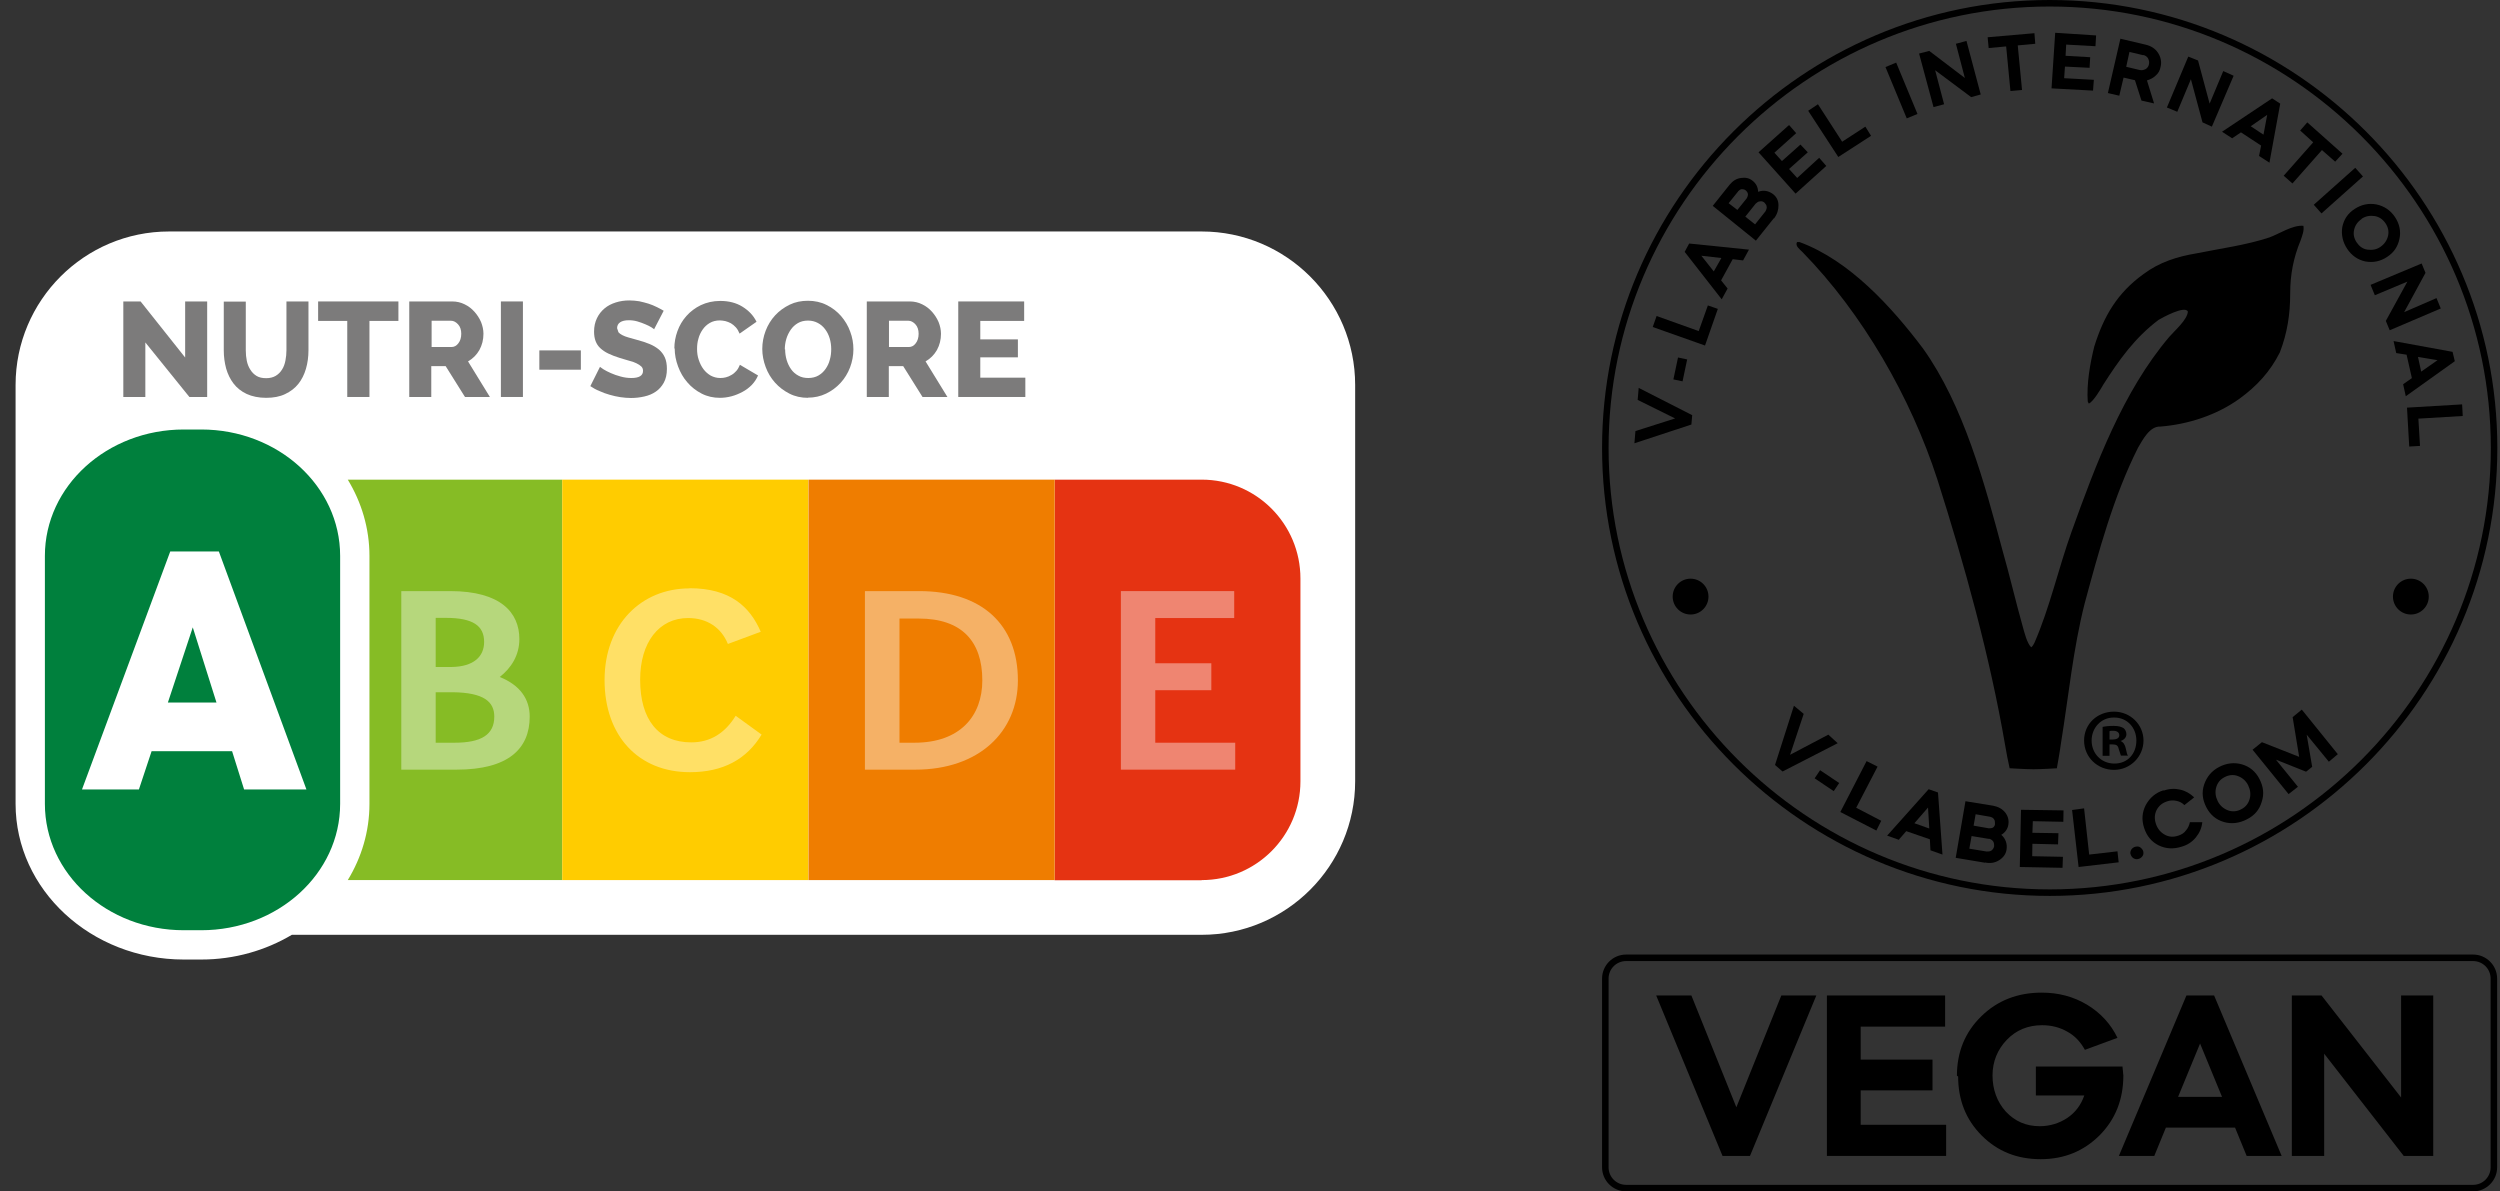 <svg xmlns="http://www.w3.org/2000/svg" fill="none" viewBox="0 0 405 193" height="193" width="405">
<rect x="0" y="0" width="405" height="193" fill="#333333" stroke="none"/>
<g clip-path="url(#clip0_3312_687)">
<path fill="white" d="M194.672 37.5H27.387C13.666 37.5 2.524 48.669 2.524 62.362V126.576V130.226C2.524 144.139 14.764 155.445 29.774 155.445H32.601C38.007 155.445 43.029 153.963 47.282 151.439H194.672C208.393 151.439 219.535 140.27 219.535 126.576V62.362C219.535 48.641 208.366 37.5 194.672 37.5Z"></path>
<path fill="#E53312" d="M194.673 142.602H170.853V77.702H194.673C203.509 77.702 210.671 84.865 210.671 93.728V126.576C210.671 135.413 203.509 142.575 194.673 142.575"></path>
<g opacity="0.4">
<mask height="35" width="25" y="93" x="178" maskUnits="userSpaceOnUse" style="mask-type:luminance" id="mask0_3312_687">
<path fill="white" d="M202.877 93.015H178.838V127.427H202.877V93.015Z"></path>
</mask>
<g mask="url(#mask0_3312_687)">
<path fill="white" d="M199.941 95.759H181.583V124.683H200.106V120.32H187.153V111.813H196.236V107.449H187.153V100.122H199.941V95.759Z"></path>
</g>
</g>
<path fill="#7C7B7B" d="M23.545 55.474V64.311H19.978V48.834H22.777L29.994 57.917V48.834H33.562V64.311H30.68L23.545 55.474Z"></path>
<path fill="#7C7B7B" d="M43.139 61.265C43.742 61.265 44.264 61.127 44.675 60.88C45.087 60.633 45.444 60.277 45.691 59.865C45.965 59.453 46.13 58.959 46.24 58.411C46.349 57.862 46.404 57.313 46.404 56.737V48.834H49.972V56.737C49.972 57.807 49.834 58.822 49.56 59.755C49.286 60.688 48.874 61.512 48.325 62.198C47.776 62.884 47.063 63.433 46.185 63.844C45.334 64.256 44.291 64.448 43.111 64.448C41.931 64.448 40.834 64.228 39.955 63.817C39.077 63.405 38.364 62.829 37.842 62.143C37.294 61.429 36.909 60.633 36.635 59.7C36.388 58.767 36.251 57.807 36.251 56.764V48.861H39.818V56.764C39.818 57.368 39.873 57.917 39.983 58.466C40.093 58.987 40.285 59.481 40.559 59.893C40.806 60.304 41.163 60.661 41.575 60.908C41.986 61.155 42.508 61.265 43.111 61.265"></path>
<path fill="#7C7B7B" d="M64.543 51.989H59.851V64.311H56.256V51.989H51.536V48.834H64.543V51.989Z"></path>
<path fill="#7C7B7B" d="M69.894 56.215H73.16C73.571 56.215 73.956 56.023 74.257 55.612C74.559 55.227 74.724 54.706 74.724 54.075C74.724 53.444 74.559 52.922 74.203 52.538C73.846 52.154 73.462 51.962 73.078 51.962H69.922V56.188L69.894 56.215ZM66.299 64.311V48.834H73.27C73.983 48.834 74.669 48.998 75.273 49.3C75.904 49.602 76.425 50.014 76.864 50.507C77.303 51.001 77.66 51.55 77.935 52.181C78.182 52.813 78.319 53.444 78.319 54.075C78.319 54.541 78.264 55.008 78.154 55.447C78.044 55.886 77.88 56.298 77.66 56.709C77.441 57.093 77.166 57.45 76.864 57.752C76.563 58.054 76.206 58.328 75.822 58.548L79.362 64.311H75.328L72.199 59.316H69.867V64.311H66.299Z"></path>
<path fill="#7C7B7B" d="M84.713 48.834H81.145V64.311H84.713V48.834Z"></path>
<path fill="#7C7B7B" d="M94.098 56.764H87.374V59.892H94.098V56.764Z"></path>
<path fill="#7C7B7B" d="M106.008 53.361L105.541 53.032C105.267 52.867 104.965 52.703 104.553 52.538C104.169 52.373 103.73 52.209 103.263 52.072C102.797 51.934 102.33 51.879 101.864 51.879C101.26 51.879 100.794 51.989 100.464 52.209C100.135 52.428 99.97 52.758 99.97 53.169L100.19 53.828C100.327 53.992 100.547 54.157 100.821 54.294C101.095 54.431 101.425 54.569 101.836 54.678C102.248 54.788 102.687 54.925 103.209 55.063C103.949 55.255 104.608 55.474 105.212 55.721C105.815 55.968 106.309 56.27 106.748 56.627C107.16 56.984 107.489 57.423 107.709 57.917C107.928 58.411 108.038 59.042 108.038 59.755C108.038 60.633 107.874 61.374 107.544 61.978C107.215 62.582 106.776 63.076 106.255 63.432C105.706 63.817 105.102 64.064 104.388 64.228C103.675 64.393 102.961 64.475 102.221 64.475C101.644 64.475 101.068 64.42 100.492 64.338C99.915 64.256 99.339 64.118 98.763 63.954C98.187 63.789 97.638 63.597 97.116 63.35C96.568 63.131 96.074 62.856 95.635 62.554L97.199 59.426C97.199 59.426 97.473 59.645 97.775 59.837C98.104 60.03 98.489 60.249 98.955 60.441C99.421 60.661 99.943 60.825 100.519 60.99C101.095 61.155 101.699 61.237 102.275 61.237C103.538 61.237 104.169 60.853 104.169 60.084C104.169 59.783 104.087 59.563 103.895 59.371C103.702 59.179 103.428 59.014 103.099 58.85C102.769 58.685 102.385 58.548 101.919 58.438C101.48 58.301 100.958 58.164 100.437 57.999C99.723 57.779 99.092 57.532 98.571 57.285C98.049 57.038 97.61 56.737 97.254 56.407C96.897 56.078 96.65 55.694 96.485 55.255C96.321 54.816 96.238 54.322 96.238 53.718C96.238 52.895 96.403 52.181 96.705 51.55C97.007 50.919 97.418 50.398 97.94 49.959C98.461 49.519 99.065 49.218 99.751 48.998C100.437 48.779 101.178 48.669 101.946 48.669C102.495 48.669 103.044 48.724 103.565 48.806C104.087 48.916 104.581 49.053 105.047 49.19C105.514 49.355 105.98 49.519 106.392 49.739C106.803 49.931 107.188 50.151 107.517 50.343L105.98 53.306L106.008 53.361Z"></path>
<path fill="#7C7B7B" d="M109.246 56.435C109.246 55.502 109.411 54.569 109.74 53.663C110.07 52.73 110.564 51.907 111.195 51.194C111.826 50.48 112.622 49.876 113.527 49.437C114.46 48.998 115.503 48.751 116.683 48.751C118.055 48.751 119.263 49.053 120.278 49.684C121.293 50.315 122.062 51.111 122.556 52.127L119.811 54.047C119.647 53.636 119.455 53.307 119.208 53.032C118.961 52.758 118.686 52.538 118.412 52.373C118.11 52.209 117.808 52.099 117.506 52.017C117.205 51.962 116.903 51.907 116.628 51.907C115.997 51.907 115.448 52.044 114.982 52.319C114.515 52.593 114.131 52.95 113.829 53.389C113.527 53.828 113.28 54.322 113.143 54.871C112.978 55.42 112.924 55.968 112.924 56.545C112.924 57.148 113.006 57.752 113.198 58.301C113.39 58.877 113.637 59.371 113.966 59.81C114.296 60.249 114.68 60.579 115.146 60.853C115.613 61.1 116.134 61.237 116.683 61.237C116.985 61.237 117.287 61.21 117.589 61.127C117.891 61.045 118.192 60.935 118.494 60.743C118.796 60.579 119.043 60.359 119.29 60.085C119.537 59.81 119.702 59.481 119.866 59.097L122.803 60.826C122.556 61.402 122.226 61.896 121.787 62.362C121.348 62.801 120.854 63.186 120.278 63.487C119.702 63.789 119.125 64.036 118.494 64.201C117.863 64.366 117.232 64.448 116.628 64.448C115.558 64.448 114.57 64.228 113.665 63.762C112.759 63.295 111.991 62.692 111.359 61.951C110.701 61.21 110.207 60.332 109.85 59.371C109.493 58.411 109.301 57.45 109.301 56.462"></path>
<path fill="#7C7B7B" d="M127.193 56.599C127.193 57.203 127.276 57.779 127.44 58.328C127.605 58.877 127.852 59.398 128.154 59.81C128.456 60.249 128.867 60.606 129.334 60.853C129.8 61.127 130.349 61.237 130.953 61.237C131.556 61.237 132.133 61.1 132.599 60.825C133.066 60.551 133.45 60.194 133.752 59.755C134.054 59.316 134.301 58.822 134.438 58.246C134.602 57.697 134.657 57.121 134.657 56.545C134.657 55.968 134.575 55.365 134.41 54.816C134.246 54.267 133.999 53.773 133.669 53.334C133.34 52.895 132.956 52.566 132.489 52.319C132.023 52.072 131.502 51.934 130.898 51.934C130.267 51.934 129.718 52.072 129.251 52.346C128.785 52.62 128.401 52.977 128.099 53.416C127.797 53.855 127.55 54.349 127.385 54.898C127.221 55.447 127.138 56.023 127.138 56.599M130.898 64.448C129.8 64.448 128.785 64.228 127.879 63.762C126.974 63.295 126.205 62.719 125.547 61.978C124.888 61.237 124.394 60.414 124.037 59.453C123.681 58.493 123.489 57.532 123.489 56.517C123.489 55.502 123.681 54.514 124.037 53.581C124.394 52.648 124.916 51.797 125.574 51.084C126.233 50.37 127.029 49.794 127.934 49.355C128.84 48.916 129.828 48.724 130.898 48.724C131.968 48.724 133.011 48.943 133.916 49.41C134.822 49.849 135.59 50.453 136.249 51.193C136.88 51.934 137.402 52.785 137.731 53.718C138.088 54.651 138.252 55.611 138.252 56.599C138.252 57.587 138.06 58.603 137.703 59.536C137.347 60.469 136.825 61.319 136.167 62.033C135.508 62.746 134.74 63.323 133.834 63.762C132.928 64.201 131.941 64.42 130.87 64.42"></path>
<path fill="#7C7B7B" d="M143.987 56.215H147.253C147.665 56.215 148.049 56.023 148.351 55.612C148.652 55.227 148.817 54.706 148.817 54.075C148.817 53.444 148.652 52.922 148.296 52.538C147.939 52.154 147.555 51.962 147.171 51.962H144.015V56.188L143.987 56.215ZM140.42 64.311V48.834H147.39C148.104 48.834 148.79 48.998 149.393 49.3C150.025 49.602 150.546 50.014 150.985 50.507C151.424 51.001 151.781 51.55 152.055 52.181C152.302 52.813 152.439 53.444 152.439 54.075C152.439 54.541 152.385 55.008 152.275 55.447C152.165 55.886 152 56.298 151.781 56.709C151.561 57.093 151.287 57.45 150.985 57.752C150.683 58.054 150.326 58.328 149.942 58.548L153.482 64.311H149.448L146.32 59.316H143.987V64.311H140.42Z"></path>
<path fill="#7C7B7B" d="M166.105 61.182V64.311H155.238V48.834H165.913V51.989H158.806V54.98H164.898V57.889H158.806V61.182H166.105Z"></path>
<path fill="#86BC25" d="M91.08 77.702H56.338C58.561 81.352 59.851 85.578 59.851 90.051V130.226C59.851 134.727 58.561 138.925 56.338 142.575H91.08V77.702Z"></path>
<path fill="#FFCC00" d="M130.953 77.702H91.08V142.575H130.953V77.702Z"></path>
<path fill="#EF7D00" d="M170.853 77.702H130.98V142.575H170.853V77.702Z"></path>
<g opacity="0.4">
<mask height="35" width="27" y="93" x="62" maskUnits="userSpaceOnUse" style="mask-type:luminance" id="mask1_3312_687">
<path fill="white" d="M88.555 93.015H62.266V127.427H88.555V93.015Z"></path>
</mask>
<g mask="url(#mask1_3312_687)">
<path fill="white" d="M72.941 95.759H65.01V124.683H73.956C82.38 124.683 85.811 121.28 85.811 116.093C85.811 113.239 84.246 110.989 80.954 109.672C82.82 108.218 84.137 106.159 84.137 103.525C84.137 99.244 81.118 95.759 72.941 95.759ZM70.581 108.108V100.095H72.227C76.645 100.095 78.429 101.385 78.429 103.992C78.429 106.379 76.727 107.998 73.16 108.053H70.581V108.108ZM70.581 120.32V112.142H73.325C78.429 112.197 80.075 113.706 80.075 116.093C80.075 119.057 77.907 120.32 73.654 120.32H70.553H70.581Z"></path>
</g>
</g>
<g opacity="0.4">
<mask height="36" width="32" y="92" x="95" maskUnits="userSpaceOnUse" style="mask-type:luminance" id="mask2_3312_687">
<path fill="white" d="M126.15 92.576H95.223V127.838H126.15V92.576Z"></path>
</mask>
<g mask="url(#mask2_3312_687)">
<path fill="white" d="M111.688 95.32C103.922 95.32 97.94 101.11 97.94 110.166C97.94 119.222 103.428 125.094 111.771 125.094C117.122 125.094 120.964 123.009 123.379 119.002L119.18 115.956C117.479 118.728 115.119 120.265 111.99 120.265C106.666 120.265 103.703 116.587 103.703 110.111C103.703 104.074 106.749 100.122 111.469 100.122C114.57 100.122 116.847 101.686 117.918 104.321L123.241 102.345C121.485 98.284 118.302 95.293 111.688 95.293"></path>
</g>
</g>
<g opacity="0.4">
<mask height="35" width="31" y="93" x="137" maskUnits="userSpaceOnUse" style="mask-type:luminance" id="mask3_3312_687">
<path fill="white" d="M167.643 93.015H137.374V127.427H167.643V93.015Z"></path>
</mask>
<g mask="url(#mask3_3312_687)">
<path fill="white" d="M148.9 95.759H140.118V124.683H148.269C158.614 124.683 164.898 118.536 164.898 110.221C164.898 101.165 159.053 95.759 148.9 95.759ZM145.717 120.32V100.205H148.845C155.788 100.205 159.136 103.882 159.136 110.221C159.136 116.011 155.513 120.32 148.159 120.32H145.717Z"></path>
</g>
</g>
<path fill="#00803D" d="M32.601 150.697H29.774C17.343 150.697 7.272 141.532 7.272 130.226V90.051C7.272 78.745 17.343 69.579 29.774 69.579H32.601C45.032 69.579 55.103 78.745 55.103 90.051V130.226C55.103 141.532 45.032 150.697 32.601 150.697Z"></path>
<path fill="white" d="M27.195 113.816H35.071L31.229 101.632L27.195 113.816ZM13.282 127.893L27.579 89.338H35.455L49.642 127.893H39.544L37.596 121.692H24.561L22.503 127.893H13.255H13.282Z"></path>
</g>
<g clip-path="url(#clip1_3312_687)">
<path fill="black" d="M332.051 1.056C292.695 1.056 260.59 33.184 260.59 72.569C260.59 111.954 292.695 144.082 332.051 144.082C371.408 144.082 403.513 111.954 403.513 72.569C403.513 33.184 371.408 1.056 332.051 1.056ZM259.535 72.569C259.535 32.59 292.101 0 332.051 0C372.001 0 404.568 32.59 404.568 72.569C404.568 112.548 372.001 145.138 332.051 145.138C292.101 145.138 259.535 112.515 259.535 72.569Z" clip-rule="evenodd" fill-rule="evenodd"></path>
<path fill="black" d="M274.137 67.258L274.005 68.775L264.776 71.81L264.941 69.831L271.368 67.786L265.303 64.784L265.468 62.838L274.137 67.258Z"></path>
<path fill="black" d="M271.839 57.914L271.089 61.464L272.573 61.778L273.322 58.228L271.839 57.914Z"></path>
<path fill="black" d="M267.742 52.975L268.369 51.194L275.192 53.635L276.675 49.479L278.29 50.039L276.214 55.977L267.742 52.975Z"></path>
<path fill="black" d="M278.818 41.793L275.62 41.43L277.631 43.97L278.851 41.826L278.818 41.793ZM279.872 46.741L278.917 48.489L272.917 40.803L273.643 39.451L283.333 40.441L282.378 42.189L280.697 41.991L278.818 45.421L279.872 46.741Z"></path>
<path fill="black" d="M284.421 32.986L282.74 35.097L284.322 36.35L286.003 34.239C286.003 34.239 286.267 33.777 286.201 33.514C286.201 33.25 286.036 33.052 285.839 32.821C285.641 32.656 285.377 32.557 285.114 32.623C284.85 32.623 284.652 32.788 284.421 32.986ZM281.554 31.04L280.037 32.92L281.455 34.008L282.971 32.128C282.971 32.128 283.169 31.765 283.169 31.534C283.169 31.303 283.07 31.106 282.905 30.941L282.806 30.842C282.608 30.677 282.378 30.644 282.18 30.644C281.982 30.644 281.751 30.809 281.587 30.974M287.355 35.361L284.454 38.989L277.466 33.349L280.202 29.918C280.73 29.291 281.29 28.928 282.048 28.829C282.74 28.731 283.367 28.829 283.927 29.291C284.52 29.753 284.784 30.347 284.817 31.073C285.707 30.743 286.498 30.908 287.223 31.435C287.816 31.897 288.113 32.491 288.113 33.283C288.113 34.008 287.915 34.701 287.388 35.394"></path>
<path fill="black" d="M284.883 24.673L289.827 20.253L290.981 21.573L287.454 24.739L288.673 26.092L291.673 23.42L292.86 24.673L289.827 27.378L291.146 28.829L294.705 25.564L295.859 26.883L290.882 31.369L284.883 24.673Z"></path>
<path fill="black" d="M292.926 17.944L294.508 16.889L298.43 22.958L302.188 20.517L303.111 22.002L297.804 25.432L292.926 17.944Z"></path>
<path fill="black" d="M307.181 10.143L305.446 10.863L308.895 19.18L310.63 18.46L307.181 10.143Z"></path>
<path fill="black" d="M314.944 16.889L313.23 17.351L310.89 8.675L312.538 8.246L318.306 12.633L316.856 7.092L318.57 6.63L320.877 15.305L319.328 15.734L313.494 11.38L314.944 16.889Z"></path>
<path fill="black" d="M324.998 7.521L322.163 7.785L321.998 6.036L329.579 5.377L329.711 7.092L326.876 7.356L327.569 14.58L325.69 14.745L324.998 7.521Z"></path>
<path fill="black" d="M332.941 5.311L339.567 5.74L339.468 7.488L334.721 7.224L334.623 9.038L338.611 9.269L338.512 10.984L334.524 10.786L334.392 12.667L339.204 12.931L339.072 14.679L332.348 14.316L332.941 5.311Z"></path>
<path fill="black" d="M347.181 8.939L344.972 8.411L344.445 10.819L346.654 11.347C347.016 11.413 347.28 11.347 347.609 11.182C347.873 11.017 348.071 10.753 348.137 10.391C348.203 10.028 348.137 9.764 347.972 9.434C347.807 9.17 347.544 8.972 347.181 8.906V8.939ZM343.489 6.267L347.544 7.224C348.434 7.422 349.126 7.851 349.587 8.543C350.049 9.236 350.213 10.028 350.016 10.819C349.917 11.413 349.653 11.875 349.225 12.238C348.862 12.601 348.368 12.864 347.807 13.029L348.961 16.757L346.917 16.295L345.862 12.996L344.017 12.568L343.324 15.503L341.479 15.075L343.489 6.333V6.267Z"></path>
<path fill="black" d="M352.719 18.109L351.038 17.417L354.499 9.17L356.081 9.797L357.96 16.79L360.168 11.512L361.849 12.271L358.322 20.517L356.806 19.825L354.927 12.832L352.719 18.109Z"></path>
<path fill="black" d="M366.694 21.771L367.288 18.604L364.618 20.451L366.662 21.804L366.727 21.738L366.694 21.771ZM361.651 22.43L359.97 21.342L368.079 15.932L369.397 16.79L367.65 26.356L365.969 25.267L366.299 23.585L363.036 21.441L361.618 22.397L361.684 22.496L361.651 22.43Z"></path>
<path fill="black" d="M374.737 23.057L372.628 21.144L373.781 19.825L379.484 24.904L378.297 26.191L376.155 24.311L371.375 29.72L369.958 28.467L374.737 23.057Z"></path>
<path fill="black" d="M381.549 27.181L374.83 33.171L376.08 34.575L382.799 28.584L381.549 27.181Z"></path>
<path fill="black" d="M382.615 35.46C381.923 35.922 381.527 36.515 381.363 37.241C381.198 37.967 381.363 38.659 381.791 39.286C382.22 39.913 382.78 40.342 383.538 40.441C384.263 40.54 385.021 40.441 385.648 39.979C386.274 39.55 386.702 38.923 386.867 38.198C387.032 37.472 386.867 36.779 386.439 36.153C386.01 35.526 385.384 35.097 384.659 34.998C383.934 34.899 383.241 34.998 382.549 35.46M379.451 36.779C379.714 35.526 380.341 34.569 381.461 33.843C382.582 33.118 383.736 32.887 384.988 33.118C386.241 33.382 387.263 34.074 387.988 35.163C388.713 36.252 388.977 37.472 388.713 38.692C388.449 39.946 387.823 40.903 386.702 41.628C385.615 42.354 384.428 42.585 383.175 42.354C381.956 42.09 380.967 41.397 380.242 40.309C379.517 39.22 379.253 38 379.451 36.779Z"></path>
<path fill="black" d="M384.725 47.829L384.032 46.147L392.306 42.684L392.932 44.201L389.471 50.567L394.712 48.291L395.404 49.974L387.131 53.503L386.505 51.986L389.999 45.619L384.725 47.829Z"></path>
<path fill="black" d="M392.24 60.199L394.877 58.352L391.713 57.824L392.24 60.232V60.166V60.199ZM388.186 57.197L387.757 55.251L397.316 56.999L397.679 58.517L389.735 64.19L389.307 62.244L390.724 61.255L389.867 57.461L388.186 57.197Z"></path>
<path fill="black" d="M398.865 65.51L398.964 67.39L391.778 67.819L392.042 72.239L390.295 72.338L389.933 66.037L398.865 65.51Z"></path>
<path fill="black" d="M288.772 124.983L287.553 123.928L290.618 114.329L292.2 115.648L289.992 122.278L296.189 119.013L297.705 120.398L288.772 124.983Z"></path>
<path fill="black" d="M294.853 124.774L293.972 126.089L297.066 128.164L297.947 126.849L294.853 124.774Z"></path>
<path fill="black" d="M302.386 123.301L304.166 124.192L300.705 130.855L304.759 132.966L303.968 134.549L298.134 131.547L302.386 123.301Z"></path>
<path fill="black" d="M312.538 134.12L312.34 130.822L310.132 133.362L312.538 134.219V134.153V134.12ZM307.66 136.067L305.715 135.374L312.439 127.853L313.955 128.381L314.681 138.441L312.736 137.749L312.637 135.968L308.813 134.648L307.66 135.968V136.067Z"></path>
<path fill="black" d="M322.525 132.339L320.053 131.91L319.724 133.757L322.196 134.186C322.196 134.186 322.657 134.186 322.822 134.087C323.02 133.988 323.152 133.757 323.185 133.559V133.395C323.185 133.131 323.185 132.933 323.02 132.702C322.855 132.471 322.657 132.372 322.394 132.339M322.196 135.901L319.394 135.44L319.031 137.485L321.833 137.947C322.097 137.947 322.361 137.947 322.624 137.782C322.822 137.617 322.987 137.419 323.053 137.089C323.053 136.825 323.053 136.561 322.888 136.297C322.723 136.099 322.525 135.934 322.196 135.868V135.901ZM321.57 139.761L316.823 138.969L318.405 129.799L322.888 130.525C323.745 130.69 324.371 131.053 324.833 131.613C325.294 132.207 325.459 132.834 325.36 133.559C325.261 134.285 324.833 134.879 324.206 135.242C324.932 135.868 325.195 136.726 325.064 137.617C324.965 138.342 324.536 138.936 323.844 139.365C323.152 139.794 322.427 139.893 321.57 139.728V139.761Z"></path>
<path fill="black" d="M327.404 131.185L334.293 131.284L334.26 133.131L329.316 133.032L329.25 134.912L333.469 134.978L333.403 136.792L329.25 136.693L329.217 138.705L334.194 138.804L334.128 140.586L327.206 140.454L327.404 131.185Z"></path>
<path fill="black" d="M335.677 131.217L337.622 130.954L338.446 138.441L343.028 137.914L343.226 139.695L336.732 140.454L335.677 131.217Z"></path>
<path fill="black" d="M345.137 138.375C345.071 138.112 345.137 137.848 345.302 137.584C345.467 137.386 345.665 137.221 345.994 137.155C346.324 137.089 346.588 137.155 346.785 137.32C346.983 137.485 347.148 137.683 347.214 137.947C347.28 138.276 347.214 138.54 347.049 138.738C346.884 138.936 346.687 139.101 346.357 139.167C346.093 139.233 345.83 139.167 345.566 139.002C345.368 138.837 345.203 138.639 345.137 138.309"></path>
<path fill="black" d="M350.51 128.084C351.4 127.754 352.356 127.721 353.18 127.919C354.07 128.117 354.795 128.546 355.455 129.173L353.872 130.426C353.51 130.063 353.081 129.832 352.554 129.733C352.092 129.634 351.565 129.634 351.038 129.832C350.247 130.096 349.719 130.558 349.357 131.251C349.027 131.943 348.994 132.669 349.258 133.461C349.521 134.252 349.983 134.813 350.675 135.209C351.367 135.605 352.092 135.638 352.884 135.374C353.411 135.209 353.839 134.945 354.136 134.516C354.466 134.153 354.663 133.659 354.762 133.197H356.773C356.674 134.153 356.312 134.945 355.718 135.671C355.125 136.396 354.367 136.891 353.444 137.155C352.125 137.584 350.873 137.518 349.719 136.957C348.565 136.396 347.774 135.44 347.346 134.12C346.917 132.801 347.016 131.581 347.61 130.426C348.236 129.272 349.192 128.414 350.51 128.018"></path>
<path fill="black" d="M359.278 129.799C359.641 130.525 360.234 131.02 360.959 131.284C361.684 131.547 362.442 131.449 363.102 131.086C363.827 130.723 364.255 130.129 364.453 129.403C364.651 128.678 364.552 127.919 364.189 127.193C363.827 126.468 363.233 125.973 362.508 125.709C361.783 125.445 361.025 125.544 360.366 125.907C359.641 126.27 359.212 126.863 359.014 127.589C358.817 128.315 358.915 129.074 359.278 129.799ZM360.267 133.164C359.014 132.801 358.058 132.009 357.432 130.789C356.806 129.568 356.641 128.381 357.07 127.094C357.498 125.841 358.289 124.884 359.476 124.258C360.662 123.631 361.948 123.466 363.2 123.829C364.453 124.192 365.409 124.983 366.035 126.204C366.661 127.424 366.826 128.612 366.398 129.898C366.035 131.152 365.244 132.108 363.992 132.735C362.772 133.362 361.519 133.527 360.267 133.164Z"></path>
<path fill="black" d="M372.265 127.457L370.749 128.645L364.915 121.454L366.431 120.233L372.463 122.608L371.408 116.176L372.891 114.956L378.726 122.179L377.275 123.4L373.682 119.013L374.572 124.225L373.584 125.016L368.705 123.07L372.265 127.457Z"></path>
<path fill="black" d="M333.205 124.489C333.205 124.489 333.732 121.586 333.897 120.266C335.117 112.746 335.842 105.126 337.721 97.737C339.995 89.326 342.401 80.386 346.357 72.536C347.082 71.315 348.236 69.006 349.983 69.105C354.498 68.743 359.08 67.258 362.805 64.586C365.607 62.541 367.749 60.232 369.331 57.099C370.551 53.932 371.012 50.897 371.012 47.533C371.012 44.465 371.54 41.76 372.694 38.956C372.957 38.165 373.287 37.439 373.155 36.581C371.408 36.416 369.2 37.901 367.65 38.462C363.86 39.715 359.772 40.243 355.883 41.034C352.719 41.562 349.851 42.453 347.247 44.399C342.995 47.467 340.819 51.194 339.27 56.142C338.578 58.946 338.017 62.178 338.215 65.048L338.38 65.378C339.105 65.114 340.391 62.904 340.753 62.277C343.291 58.319 345.797 54.757 349.686 51.821C350.312 51.458 353.938 49.446 354.433 50.468C354.367 51.788 352.29 53.569 351.433 54.559C343.918 63.399 339.501 75.274 335.611 86.093C333.469 92.031 332.084 98.397 329.579 104.136C329.48 104.334 329.25 104.763 329.052 104.862C328.36 104.169 327.964 102.487 327.7 101.563C326.547 97.473 325.558 93.185 324.404 89.161C321.503 78.308 318.141 65.708 311.516 56.439C306.473 49.743 299.617 42.189 291.541 39.22H291.113C290.783 39.847 291.541 40.375 291.97 40.803C301.759 50.798 309.571 64.421 313.856 77.682C318.273 91.569 322.361 106.346 324.833 120.728C325.03 121.883 325.294 123.301 325.558 124.456C325.558 124.456 328.195 124.62 329.447 124.62C330.7 124.62 333.337 124.456 333.337 124.456"></path>
<path fill="black" d="M342.467 115.285C345.137 115.285 347.247 117.396 347.247 119.969C347.247 122.542 345.137 124.719 342.467 124.719C339.798 124.719 337.622 122.674 337.622 119.969C337.622 117.265 339.765 115.285 342.467 115.285ZM342.402 116.242C340.358 116.242 338.842 117.924 338.842 119.969C338.842 122.015 340.358 123.697 342.533 123.697C344.709 123.697 346.093 122.08 346.093 119.969C346.093 117.858 344.577 116.242 342.533 116.242H342.435H342.402ZM341.709 122.443H340.622V117.759C341.05 117.66 341.676 117.594 342.402 117.594C343.292 117.594 343.654 117.759 344.017 117.957C344.28 118.155 344.478 118.551 344.478 118.947C344.478 119.475 344.05 119.903 343.522 120.035C343.984 120.233 344.247 120.629 344.379 121.256C344.544 121.982 344.577 122.245 344.742 122.41H343.588C343.588 122.41 343.39 121.817 343.226 121.322C343.127 120.794 342.863 120.596 342.27 120.596H341.742V122.443H341.676H341.709ZM341.709 119.804H342.237C342.83 119.804 343.325 119.607 343.325 119.112C343.325 118.683 342.995 118.386 342.336 118.386C342.072 118.386 341.874 118.386 341.742 118.452V119.804H341.676H341.709Z"></path>
<path fill="black" d="M273.873 99.551C275.475 99.551 276.774 98.251 276.774 96.648C276.774 95.045 275.475 93.746 273.873 93.746C272.271 93.746 270.973 95.045 270.973 96.648C270.973 98.251 272.271 99.551 273.873 99.551Z"></path>
<path fill="black" d="M390.559 99.551C392.161 99.551 393.46 98.251 393.46 96.648C393.46 95.045 392.161 93.746 390.559 93.746C388.957 93.746 387.658 95.045 387.658 96.648C387.658 98.251 388.957 99.551 390.559 99.551Z"></path>
<path fill="black" d="M259.535 158.53C259.535 156.386 261.282 154.637 263.424 154.637H400.645C402.788 154.637 404.535 156.386 404.535 158.53V189.108C404.535 191.252 402.788 193 400.645 193H263.424C261.282 193 259.535 191.252 259.535 189.108V158.53ZM263.424 155.693C261.842 155.693 260.59 156.979 260.59 158.53V189.108C260.59 190.691 261.875 191.944 263.424 191.944H400.645C402.228 191.944 403.48 190.658 403.48 189.108V158.53C403.48 156.946 402.195 155.693 400.645 155.693H263.424Z" clip-rule="evenodd" fill-rule="evenodd"></path>
<path fill="black" d="M283.498 187.26H279.048L268.303 161.268H274.005L281.29 179.377L288.574 161.268H294.244L283.498 187.26Z"></path>
<path fill="black" d="M295.958 161.268H315.109V166.314H301.43V171.658H313.065V176.639H301.43V182.214H315.274V187.26H295.958V161.268Z"></path>
<path fill="black" d="M317.021 174.264C317.021 170.438 318.339 167.205 320.976 164.632C323.613 162.059 326.876 160.806 330.766 160.806C333.436 160.806 335.875 161.433 338.083 162.752C340.292 164.072 341.973 165.919 343.028 168.129L337.754 170.075C337.062 168.821 336.139 167.799 334.919 167.139C333.667 166.413 332.282 166.084 330.832 166.084C328.524 166.084 326.613 166.875 325.096 168.459C323.58 170.042 322.789 171.988 322.789 174.231C322.789 176.474 323.514 178.486 324.932 180.07C326.415 181.653 328.228 182.445 330.436 182.445C332.051 182.445 333.601 181.983 334.919 181.092C336.238 180.202 337.128 178.981 337.655 177.464H329.81V172.78H343.852C343.852 172.78 343.852 173.143 343.918 173.505C343.918 173.868 343.984 174.099 343.984 174.198C343.984 178.156 342.665 181.356 340.16 183.896C337.589 186.469 334.425 187.788 330.601 187.788C326.778 187.788 323.613 186.535 321.042 183.962C318.471 181.389 317.219 178.189 317.219 174.396"></path>
<path fill="black" d="M359.97 177.695L356.41 169.052L352.85 177.695H360.003H359.97ZM348.928 187.26H343.259L354.202 161.268H358.685L369.628 187.26H363.959L362.08 182.675H350.873L348.994 187.26H348.928Z"></path>
<path fill="black" d="M376.517 187.26H371.276V161.268H376.089L388.977 177.793V161.268H394.185V187.26H389.405L376.517 170.702V187.26Z"></path>
</g>
<defs>
<clipPath id="clip0_3312_687">
<rect transform="translate(0 37.5)" fill="white" height="118" width="219.535"></rect>
</clipPath>
<clipPath id="clip1_3312_687">
<rect transform="translate(259.535)" fill="white" height="193" width="145"></rect>
</clipPath>
</defs>
</svg>
